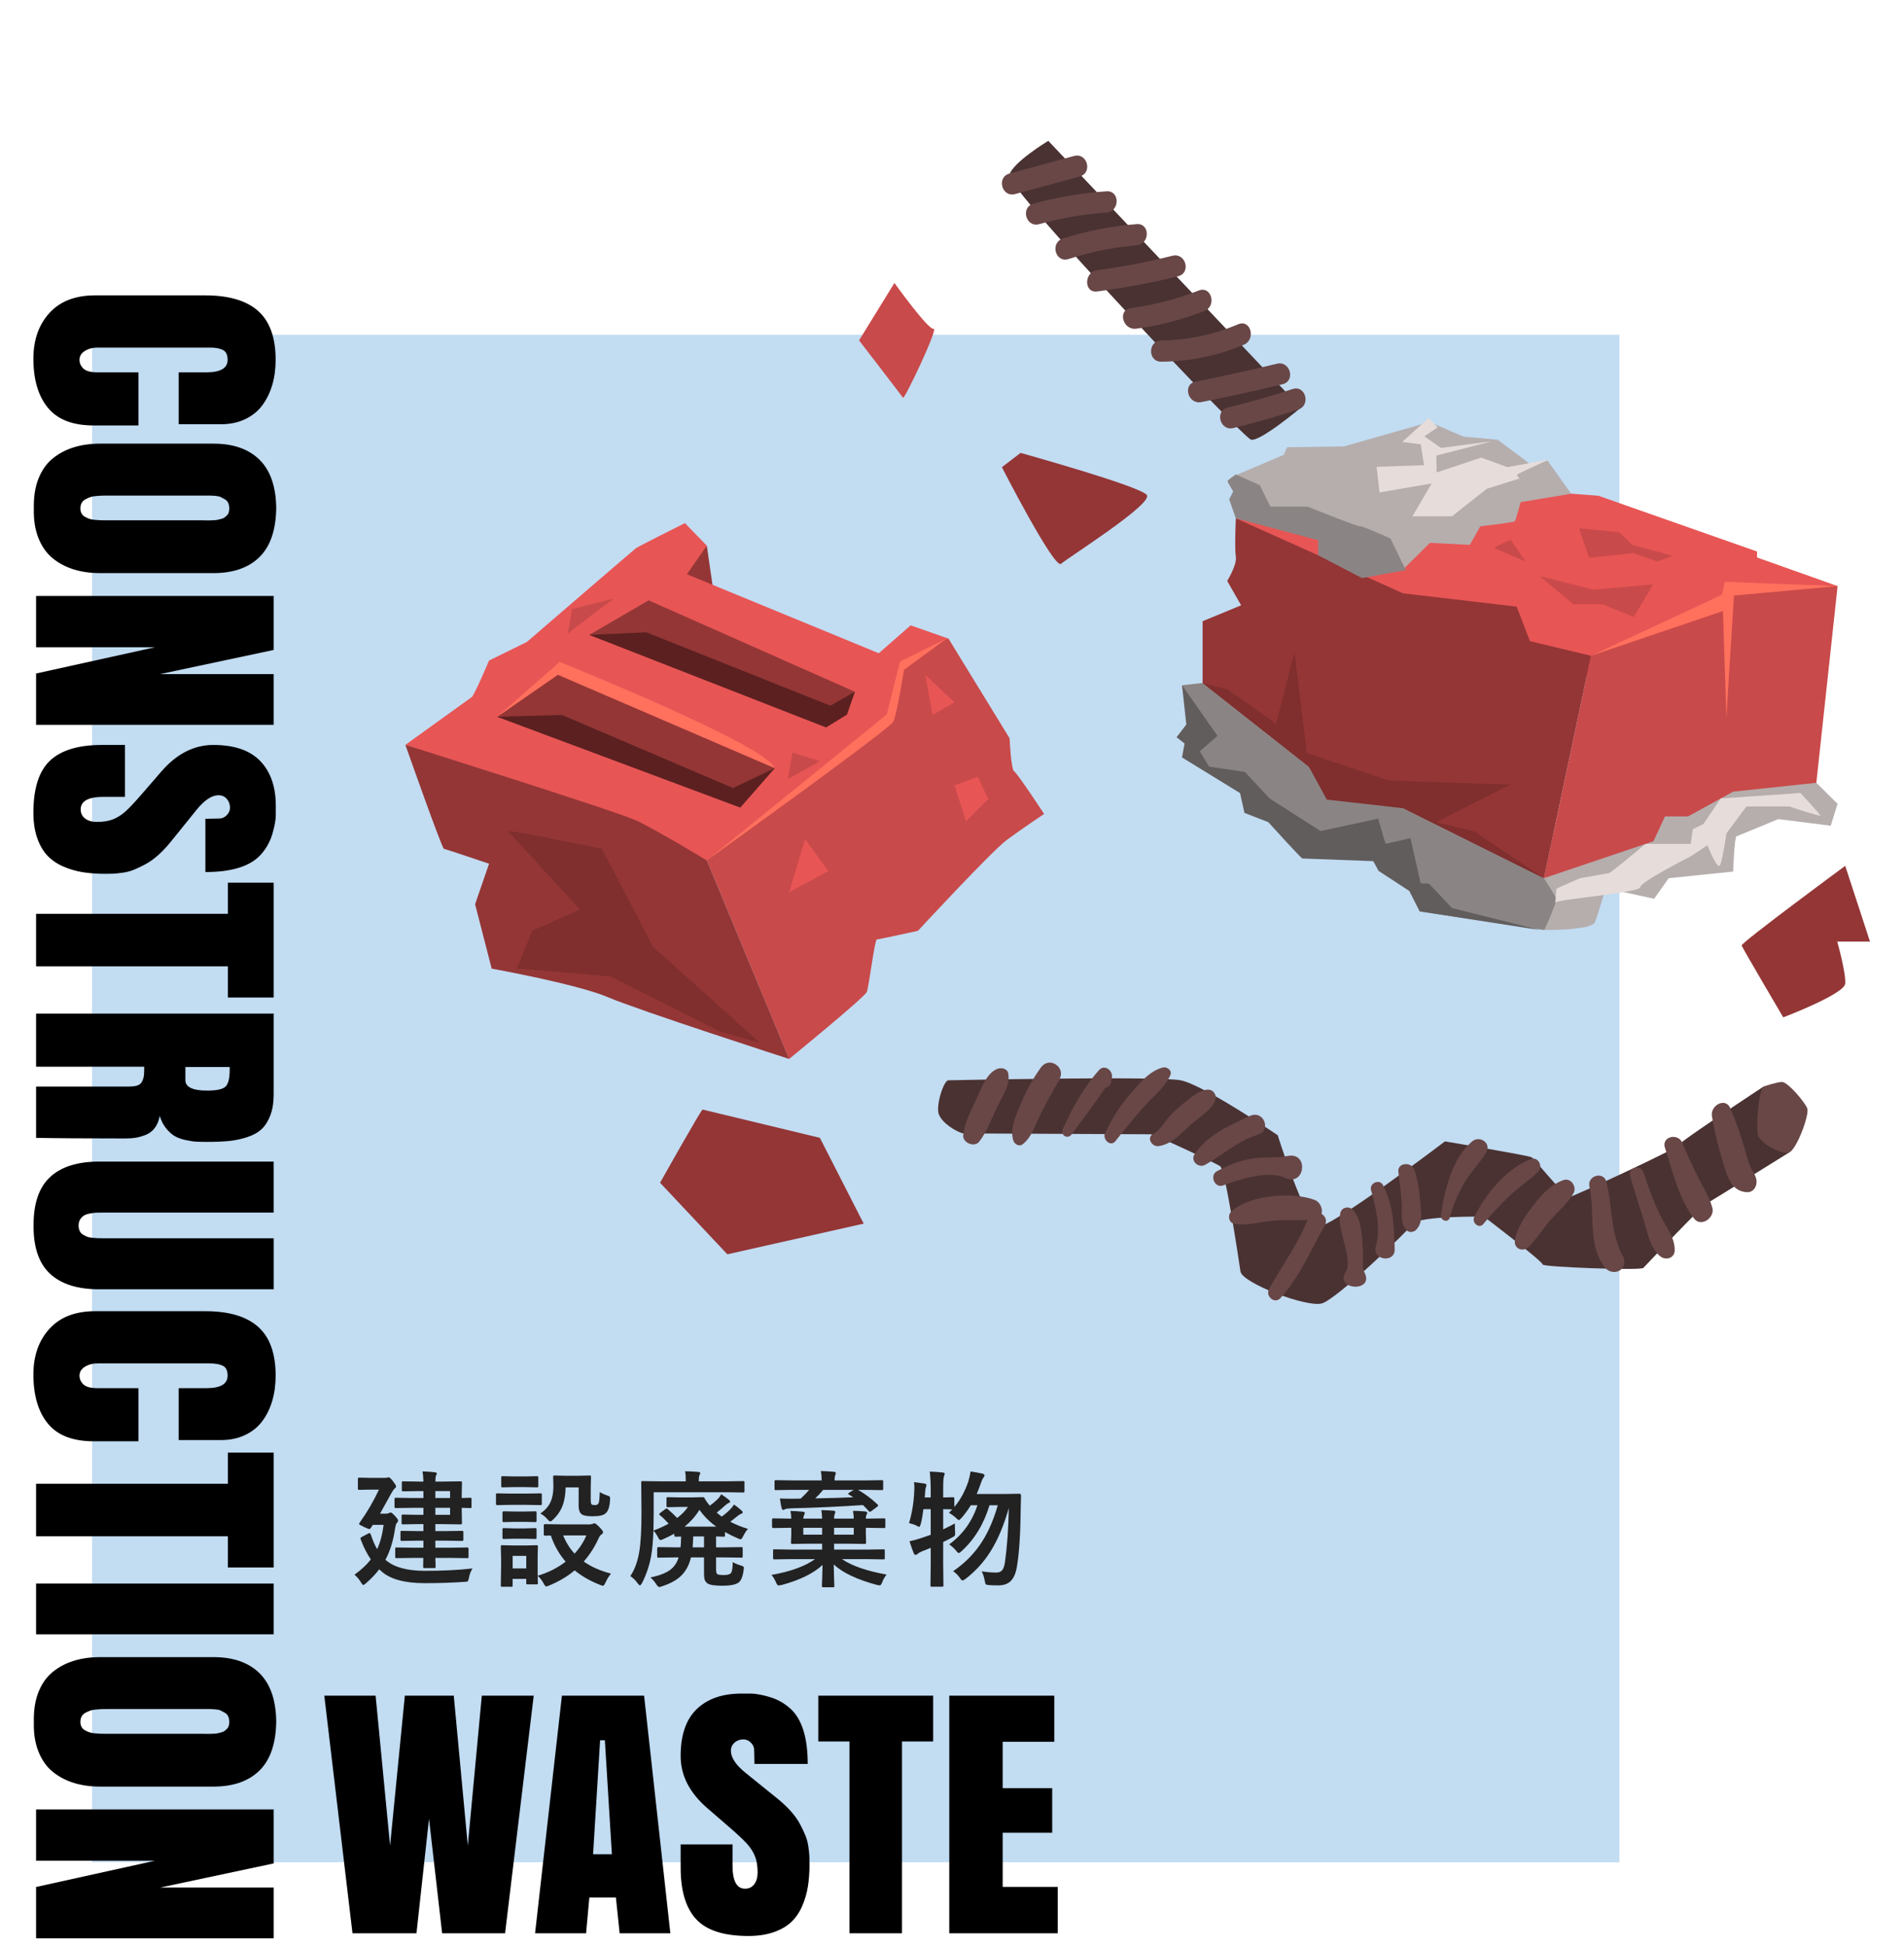 <?xml version="1.0" encoding="UTF-8"?>
<svg id="_レイヤー_1" data-name="レイヤー_1" xmlns="http://www.w3.org/2000/svg" version="1.1" viewBox="0 0 455 465">
  <!-- Generator: Adobe Illustrator 29.5.1, SVG Export Plug-In . SVG Version: 2.1.0 Build 141)  -->
  <defs>
    <style>
      .st0 {
        fill: #e6dddb;
      }

      .st1 {
        fill: #802e2e;
      }

      .st2 {
        fill: #4a3232;
      }

      .st3 {
        fill: #ff705d;
      }

      .st4 {
        fill: #b5aead;
      }

      .st5 {
        fill: #5c2020;
      }

      .st6 {
        fill: #694747;
      }

      .st7 {
        fill: #8a8584;
      }

      .st8 {
        fill: #c2dcf2;
      }

      .st9 {
        fill: #222;
      }

      .st10 {
        fill: #615d5d;
      }

      .st11 {
        fill: #943636;
      }

      .st12 {
        fill: #e85555;
      }

      .st13 {
        fill: #c94a4a;
      }
    </style>
  </defs>
  <rect class="st8" x="22" y="80" width="365" height="365"/>
  <g>
    <g>
      <path class="st11" d="M168.909,130.394l2.301,15.867s-11.345-6.029-11.345-6.267,9.044-9.599,9.044-9.599Z"/>
      <path class="st12" d="M96.875,177.994s15.232-10.948,15.867-11.424c.635-.476,4.125-8.726,4.125-8.726l9.044-4.443s25.386-21.896,26.021-22.372c.635-.476,11.741-6.029,11.741-6.029l5.236,5.394-4.76,6.823,45.854,18.881,7.616-6.664,9.044,3.173-12.218,30.147-45.536,22.848-72.034-27.608Z"/>
      <path class="st13" d="M226.663,152.608s-11.267,4.601-12.218,8.727c-.951,4.125-2.537,9.361-2.537,9.361l-42.998,34.906,19.674,47.441s18.088-14.756,18.564-16.025c.476-1.269,1.904-12.534,2.38-12.534s9.837-2.063,9.837-2.063c0,0,17.612-19.04,21.261-21.737,3.649-2.697,8.885-6.188,8.885-6.188,0,0-6.347-9.679-7.14-10.155-.793-.476-1.111-7.933-1.111-7.933l-14.597-23.8Z"/>
      <path class="st11" d="M168.909,205.602s-12.059-7.299-16.819-9.52c-4.76-2.221-55.215-18.088-55.215-18.088,0,0,8.727,24.752,9.203,24.831.476.079,10.789,3.57,10.789,3.57l-3.332,9.678,3.967,15.391s20.309,3.649,27.767,6.822c7.457,3.173,43.316,14.756,43.316,14.756l-19.674-47.441Z"/>
      <polygon class="st11" points="154.999 143.458 204.291 165.301 202.387 170.748 197.416 173.816 140.825 151.708 154.999 143.458"/>
      <polygon class="st11" points="133.315 161.228 185.146 183.547 176.895 192.962 118.823 171.277 133.315 161.228"/>
      <path class="st3" d="M226.187,152.608l-11.106,5.448-3.173,12.64-42.998,34.906s43.739-31.363,44.585-33.161c.846-1.798,2.539-12.376,2.539-12.376l10.155-7.457Z"/>
      <path class="st3" d="M185.146,183.547l-51.831-22.319-14.491,10.049,14.915-13.116s49.292,19.78,51.407,25.387Z"/>
      <path class="st1" d="M123.531,231.464c1.745,0,22.53,1.904,22.53,1.904l25.704,13.01,9.837,2.856-25.545-23.007-12.217-23.403s-22.689-4.681-22.372-4.205c.318.476,17.136,18.722,17.136,18.722l-11.424,5.077-3.649,9.044Z"/>
      <polygon class="st5" points="118.823 171.277 176.895 192.962 185.146 183.547 175.176 188.307 134.32 170.854 118.823 171.277"/>
      <polygon class="st5" points="140.825 151.708 197.416 173.816 202.387 170.748 204.291 165.301 198.421 168.633 154.47 151.1 140.825 151.708"/>
      <polygon class="st12" points="192.391 200.525 188.583 213.218 197.945 208.141 192.391 200.525"/>
      <polygon class="st12" points="233.644 185.61 228.091 187.673 230.868 196.241 236.183 190.925 233.644 185.61"/>
      <polygon class="st12" points="221.11 161.228 222.855 170.854 228.091 167.839 221.11 161.228"/>
      <path class="st13" d="M136.7,145.547s-1.031,6.188-1.031,5.95c0-.238,11.027-8.489,11.027-8.489l-9.996,2.539Z"/>
      <polygon class="st13" points="189.377 179.845 188.283 186.157 195.929 181.908 189.377 179.845"/>
    </g>
    <g>
      <path class="st4" d="M368.948,222.226s11.424.159,12.217-1.904c.793-2.063,2.539-8.092,2.539-8.092l11.583,2.539,3.49-4.919,15.39-1.587s.318-8.251.793-8.409c.476-.159,9.996-4.125,9.996-4.125l12.535,1.587,1.639-5.236-5.077-5.024-6.241-7.51-56.535,19.313s-14.864.996-2.33,23.368Z"/>
      <path class="st7" d="M287.394,163.203l-4.919.547,2.459,14.367-2.459,2.856s29.036,17.895,33.637,20.53c4.601,2.635,16.501,3.111,16.501,3.111l6.664,13.169s29.353,4.443,29.671,4.443c.318,0,3.015-6.823,3.015-7.299s-3.015-5.077-3.015-5.077l-32.05-27.925-49.504-18.722Z"/>
      <path class="st12" d="M439.131,140.051l-19.251-6.836v-1.428l-37.921-13.328-17.136-1.269-9.52-9.679-59.975,16.343,43.474,28.56s41.253,9.52,41.412,9.52,58.918-21.883,58.918-21.883Z"/>
      <path class="st11" d="M295.327,123.854s-.317,7.298,0,9.203c.317,1.904-2.063,5.765-2.063,5.765l3.332,5.818-9.203,3.808v14.756l25.386,19.992s4.76,7.457,4.76,7.616c0,.159,17.77,2.301,17.77,2.301l33.637,16.739,11.265-53.153-14.597-3.491-3.173-8.251-27.132-3.173-39.984-17.929Z"/>
      <polygon class="st13" points="368.948 209.85 395.127 201.018 397.878 195.094 403.378 195.094 414.167 189.171 434.053 187.055 439.131 140.051 413.321 140.051 412.475 143.634 380.213 156.697 368.948 209.85"/>
      <path class="st3" d="M439.131,140.051l-26.973-1.018-.635,3.068-31.31,14.597,31.521-10.684s.846,26.656.846,25.492,1.798-29.194,1.798-29.194l24.752-2.261Z"/>
      <path class="st4" d="M335.688,135.699l6.022-5.974,9.52.476,2.539-4.443s8.039-.899,8.251-1.216c.212-.317,1.375-4.548,1.375-4.548l12.067-2.015-5.72-8.034s-3.808,1.269-4.125.952c-.317-.317-7.722-5.818-7.722-5.818l-8.145-.741-8.145-3.49-20.415,5.818-13.645.212-.741,1.798-12.111,5.151,6.187,10.028,23.588,5.024,11.22,6.821Z"/>
      <path class="st7" d="M295.327,113.382s-1.983,1.349-1.983,1.587,1.349,2.459,1.349,2.459l-.952,1.904,1.587,4.522,19.674,5.243v3.58l10.472,5.457,10.472-1.904-3.649-7.537s-6.822-3.094-7.298-2.935c-.476.159-12.535-4.707-12.535-4.707h-8.885l-2.539-5.13-5.712-2.539Z"/>
      <path class="st0" d="M341.419,99.895l-6.342,5.712,4.438.555.793,4.998-11.345.397.714,6.109,12.455-2.142-4.601,7.854h9.441l8.33-6.585,7.854-2.459s-.793-.714-.555-.952c.238-.238,7.537-3.57,7.537-3.57l-9.916,1.825-6.267-2.301-10.631,3.57-.079-4.046,13.248-3.411-12.138,1.587-3.967-2.776,3.173-2.142-2.142-2.221Z"/>
      <path class="st0" d="M430.245,189.488l-19.06,1.32-4.105,6.085-2.539,1.269-.502,3.491h-10.793s-.455.379-1.157.961c-2.311,1.914-7.296,6.021-7.54,6.021-.318,0-6.558,1.163-6.875,1.216-.092.015-.608.23-1.295.526-1.69.73-4.417,1.96-4.417,1.96,0,0-.417,4.04-.209,3.316.209-.724,20.2-2.364,20.2-3.633s12.085-7.404,12.085-7.404l3.993-2.644s2.433,6.347,3.067,4.654c.635-1.692,1.481-7.51,1.481-7.51l4.76-6.4h10.26s7.404,2.486,7.404,2.168c0-.317-4.76-5.394-4.76-5.394Z"/>
      <path class="st13" d="M361.014,129.01s-4.046,1.666-3.887,1.904c.159.238,7.457,3.252,7.457,3.252l-3.57-5.157Z"/>
      <polygon class="st13" points="386.956 127.186 377.357 126.234 379.737 133.294 390.288 132.184 396.079 134.167 399.729 132.818 390.05 130.2 386.956 127.186"/>
      <polygon class="st13" points="395.048 139.641 380.768 140.91 367.916 137.658 376.008 144.401 382.91 144.401 390.447 147.416 395.048 139.641"/>
      <path class="st1" d="M287.394,163.203l25.386,19.992,4.284,7.88,18.247,2.036,33.637,16.739-16.66-11.159-9.097-2.221,17.662-8.991-28.98-.952-9.943-3.332-9.626-3.226-2.962-24.223s-4.443,17.665-4.443,17.348c0-.317-11.556-8.356-11.556-8.356l-5.95-1.534Z"/>
      <path class="st10" d="M282.475,180.973l13.851,8.515,1.064,4.76,5.712,2.221s7.828,8.674,8.145,8.674c.318,0,16.924.635,16.924.635l1.269,2.327,7.38,4.823,2.457,4.856,28.639,4.446-20.917-5.239-5.5-5.818-2.01-.106-2.433-10.789s-5.818,1.378-5.924,1.324c-.106-.054-1.798-5.978-1.798-5.978l-13.751,2.962-12.164-7.775-5.923-6.347-8.568-1.269-2.221-3.649,4.231-3.702-8.462-12.093,1.019,9.378-2.329,3.046,1.911,1.493-.601,3.306Z"/>
    </g>
    <g>
      <path class="st2" d="M226.626,258.144s50.138-1.058,55.533,0c5.395,1.058,23.165,13.116,23.165,13.116,0,0,6.77,21.367,9.731,21.79,2.962.423,30.252-20.309,30.252-20.309,0,0,20.098,3.385,20.732,3.808.635.423,8.039,9.52,8.885,9.52s26.338-11.847,26.285-12.482c-.052-.635,20.257-13.963,20.257-13.963,0,0-.846,9.097,0,11.635.846,2.539,6.135,4.105,6.135,4.105,0,0-18.194,11.338-19.674,12.185-1.481.846-14.597,14.809-15.232,15.443-.635.635-24.223-.211-24.064-.846.159-.635-14.015-11.424-14.015-11.424,0,0-15.444-.212-16.924,1.692-1.481,1.904-18.194,17.982-21.79,19.04-3.596,1.058-19.04-4.866-19.463-7.616-.423-2.75-3.596-24.329-4.866-25.175-1.269-.846-15.867-7.616-16.501-7.616s-44.003-.212-44.849-.212-5.818-2.539-6.029-5.289c-.211-2.75,1.475-7.385,2.433-7.404Z"/>
      <path class="st6" d="M421.467,259.625s3.009-1.033,4.353-1.093c1.344-.06,5.495,4.808,6.063,6.332.568,1.523-2.559,9.803-4.281,10.501-1.722.699-6.889-2.199-7.457-3.961-.568-1.762.045-10.717,1.322-11.78Z"/>
      <path class="st6" d="M238.216,255.457c-2.588,1.13-3.784,4.834-4.919,7.251-1.276,2.718-2.767,5.506-3.116,8.51-.214,1.848,2.667,3.076,3.826,1.585,1.918-2.468,2.934-5.569,4.311-8.367,1.228-2.494,3.093-5.03,2.636-7.866-.212-1.314-1.764-1.54-2.739-1.114Z"/>
      <path class="st6" d="M248.682,255.165c-1.914,2.707-3.522,5.619-4.783,8.688-1.074,2.616-2.65,5.887-1.738,8.717.263.814,1.379,1.504,2.186.889,2.235-1.705,3.007-4.59,4.232-7.048,1.456-2.921,3.034-5.754,4.693-8.564-.026-.011-.052-.022-.078-.033,1.546-2.71-2.416-5.614-4.511-2.65Z"/>
      <path class="st6" d="M262.636,255.71c-3.683,4.141-6.419,9.077-8.669,14.11-.647,1.447,1.187,2.532,2.123,1.241,2.689-3.704,5.497-7.363,8.076-11.155.652-.115,1.219-.514,1.374-1.389.06-.337.12-.675.18-1.012.295-1.655-1.748-3.299-3.085-1.796Z"/>
      <path class="st6" d="M277.909,255.08c-3.283.816-5.769,3.966-7.886,6.431-2.425,2.823-4.349,5.869-5.941,9.228-.709,1.495,1.305,3.447,2.492,1.923,2.225-2.859,4.544-5.68,6.956-8.383,2.121-2.378,4.912-4.433,6.16-7.418.45-1.077-.824-2.018-1.781-1.781Z"/>
      <path class="st6" d="M290.307,261.39c-1.418-2.628-5.334.564-6.688,1.623-1.553,1.214-2.966,2.477-4.292,3.934-1.049,1.153-2.253,3.337-3.684,3.989-1.797.819-.401,3.186,1.238,2.936,3.353-.511,5.427-3.123,7.869-5.305,1.467-1.311,6.904-4.68,5.557-7.178Z"/>
      <path class="st6" d="M298.687,266.665c-4.801,2.208-10.225,4.564-13.233,9.162-1.048,1.602.981,3.379,2.524,2.524,4.278-2.372,7.793-5.77,12.605-7.191,3.34-.985,1.42-6.019-1.895-4.495Z"/>
      <path class="st6" d="M307.731,276.225c-2.903.574-5.991.144-8.95.696-2.818.525-5.426,1.619-7.957,2.939-1.842.96-.566,4.149,1.436,3.408,3.86-1.429,10.783-3.7,14.789-1.823,4.856,2.275,5.831-6.237.682-5.22Z"/>
      <path class="st6" d="M315.8,290.059c.366-1.189-.337-2.818-1.578-3.303-5.268-2.061-15.839-1.241-20.047,2.842-.844.819-.532,2.604.744,2.817,3.138.526,6.318-.452,9.463-.737,2.684-.243,5.384-.007,8.05-.172-2.184,5.797-6.245,11.134-9.178,16.559-.909,1.682,1.366,3.642,2.741,2.115,4.701-5.218,7.149-11.296,10.559-17.297.7-1.231.142-2.292-.755-2.824Z"/>
      <path class="st6" d="M325.994,303.91c-.536-.977-.217-3.031-.267-4.127-.066-1.429-.089-2.873-.253-4.295-.27-2.332-.571-4.784-2.296-6.473-.895-.876-2.539-.514-2.851.752-.524,2.131.217,4.218.682,6.325.445,2.018,1.797,5.95.601,7.818-2.865,4.47,7.131,5.001,4.384,0Z"/>
      <path class="st6" d="M330.506,283.204c-.817-1.592-3.344-.486-2.864,1.207,1.209,4.259,2.379,9.123,1.13,13.496-.93,3.258,4.622,3.98,4.519.612-.166-5.454-.233-10.341-2.785-15.315Z"/>
      <path class="st6" d="M339.416,287.373c-.201-2.688-.609-5.282-1.428-7.852-.628-1.97-4.101-1.761-3.818.517.323,2.599.698,5.212.814,7.829.099,2.251-.456,4.286,1.113,6.067.577.655,1.654.562,2.244,0,1.785-1.699,1.245-4.283,1.075-6.561Z"/>
      <path class="st6" d="M351.797,272.746c-4.747,3.974-6.612,11.733-7.457,17.569-.199,1.371,1.776,2.015,2.142.591.789-3.075,2-5.826,3.637-8.54,1.5-2.487,3.585-4.546,5.041-7.024,1.294-2.2-1.566-4.101-3.364-2.596Z"/>
      <path class="st6" d="M365.865,276.97c-6.015,2.33-10.743,8.244-13.566,13.827-.667,1.319,1.127,2.973,2.181,1.682,1.895-2.321,4.016-4.572,6.177-6.648,2.191-2.104,4.795-3.754,6.944-5.878,1.193-1.179-.015-3.65-1.737-2.983Z"/>
      <path class="st6" d="M373.597,281.998c-3.064,1.099-5.203,3.476-7.159,6.009-1.84,2.383-3.875,5.295-4.41,8.316-.362,2.04,1.863,2.918,3.073,1.747.012.021.024.043.037.064,2.018-1.956,3.517-4.51,5.384-6.625,1.86-2.107,4.081-3.915,5.495-6.364.879-1.522-.601-3.799-2.419-3.147Z"/>
      <path class="st6" d="M387.729,300.043c-2.887-5.6-2.389-11.633-3.845-17.62-.641-2.637-4.633-1.518-4.055,1.117,1.385,6.303-.495,13.735,3.607,19.248,1.425,1.916,4.701,1.43,4.724-1.279.001-.069.001-.138.002-.207.004-.463-.18-.884-.432-1.259Z"/>
      <path class="st6" d="M396.831,290.576c-1.674-3.356-2.922-6.883-4.099-10.437-.662-1.997-3.746-1.184-3.175.875.985,3.551,2.147,7.043,3.252,10.558.914,2.907,1.469,6.672,3.943,8.637,1.328,1.054,3.421.455,3.453-1.43.053-3.057-2.048-5.54-3.375-8.202Z"/>
      <path class="st6" d="M409.208,288.64c-.683-2.578-2.248-4.907-3.41-7.301-1.318-2.719-2.622-5.413-3.76-8.215-1.017-2.506-5.057-1.557-4.169,1.149,1.809,5.513,3.357,12.288,6.963,16.914,1.688,2.166,4.994-.214,4.376-2.547Z"/>
      <path class="st6" d="M418.354,278.942c-.719-1.504-1.048-3.276-1.538-4.857-.981-3.16-2.02-6.256-3.338-9.29-1.169-2.693-4.776-.599-4.386,1.849.667,4.189,1.792,8.349,3.045,12.402.876,2.833,2.027,5.683,5.333,5.833,1.641.074,2.507-1.547,2.256-2.963-.21-1.185-.866-1.915-1.372-2.974Z"/>
    </g>
    <g>
      <path class="st2" d="M310.844,97.437s-9.837,8.251-11.9,7.616c-2.063-.635-58.389-60.134-57.754-63.149.635-3.015,9.321-8.251,9.321-8.251l60.333,63.783Z"/>
      <path class="st6" d="M256.67,37.27c-5.15,1.403-10.3,2.805-15.45,4.207-3.149.857-1.812,5.757,1.35,4.896,5.15-1.403,10.3-2.805,15.45-4.207,3.149-.857,1.813-5.757-1.349-4.896Z"/>
      <path class="st6" d="M264.405,45.712c-5.915.416-11.724,1.385-17.442,2.958-3.146.866-1.81,5.765,1.35,4.896,5.283-1.454,10.624-2.392,16.092-2.777,3.241-.228,3.266-5.307,0-5.077Z"/>
      <path class="st6" d="M271.614,53.553c-6.017.49-11.882,1.61-17.632,3.454-3.099.994-1.775,5.898,1.349,4.896,5.315-1.704,10.717-2.819,16.282-3.273,3.234-.264,3.262-5.343,0-5.077Z"/>
      <path class="st6" d="M280.187,61.113c-5.932,1.484-11.926,2.661-17.989,3.458-3.193.42-3.235,5.502,0,5.077,6.521-.857,12.957-2.043,19.339-3.639,3.168-.792,1.826-5.69-1.35-4.896Z"/>
      <path class="st6" d="M286.465,69.419c-5.267,2.053-10.669,3.456-16.27,4.227-3.223.444-1.851,5.337,1.349,4.896,5.6-.771,11.002-2.174,16.27-4.227,3.011-1.173,1.702-6.085-1.35-4.896Z"/>
      <path class="st6" d="M295.889,77.483c-5.895,2.487-11.962,3.801-18.365,3.874-3.265.037-3.274,5.114,0,5.077,6.839-.078,13.408-1.395,19.714-4.056,2.965-1.251,1.661-6.167-1.349-4.896Z"/>
      <path class="st6" d="M305.148,86.917c-6.444,1.56-12.918,2.984-19.422,4.272-3.202.634-1.847,5.529,1.349,4.896,6.505-1.288,12.978-2.712,19.423-4.272,3.174-.769,1.83-5.666-1.35-4.896Z"/>
      <path class="st6" d="M308.878,92.966c-5.109,1.679-10.271,3.155-15.496,4.428-3.173.773-1.829,5.671,1.35,4.896,5.225-1.273,10.387-2.748,15.496-4.428,3.09-1.016,1.767-5.92-1.35-4.896Z"/>
    </g>
    <path class="st13" d="M213.741,67.608s8.092,11.291,9.361,10.961c1.269-.33-6.981,16.965-7.298,16.488-.317-.476-10.512-13.72-10.512-13.72l8.45-13.729Z"/>
    <path class="st11" d="M243.887,108.227l-4.463,3.41s12.555,24.512,14.142,23.086c1.587-1.427,22.086-14.336,20.484-16.449-1.602-2.113-30.162-10.046-30.162-10.046Z"/>
    <path class="st11" d="M167.892,265.134c-.635.53-10.155,17.493-10.155,17.493l16.078,17.097,32.579-7.333-10.466-20.5-28.037-6.758Z"/>
    <path class="st11" d="M440.951,206.898s-24.963,18.405-24.752,19.04c.212.635,9.943,17.164,9.943,17.164,0,0,14.597-5.528,14.809-8.067.212-2.539-1.904-10.035-1.904-10.035h7.827l-5.923-18.102Z"/>
  </g>
  <g>
    <path class="st9" d="M84.718,376.284c1.66-1.211,2.959-2.427,3.897-3.647-.889-1.299-1.67-2.832-2.344-4.6-.088-.215-.132-.361-.132-.44,0-.107.107-.22.322-.337l1.465-.776c.176-.098.303-.146.381-.146.107,0,.23.166.366.498.4,1.26.884,2.373,1.45,3.34.742-1.582,1.26-3.516,1.553-5.801h-2.578l-.483.732c-.117.176-.234.264-.352.264-.146,0-.566-.161-1.26-.483-.801-.371-1.201-.61-1.201-.718,0-.088.059-.21.176-.366,1.728-2.412,3.257-5.029,4.585-7.852h-1.978l-2.725.059c-.156,0-.254-.019-.293-.059-.029-.039-.044-.132-.044-.278v-2.212c0-.176.024-.283.073-.322.029-.029.117-.044.264-.044l2.725.059h3.267c.283,0,.503-.019.659-.059l.366-.088c.195,0,.527.293.996.879.518.674.776,1.103.776,1.289,0,.166-.102.332-.308.498-.166.098-.435.469-.806,1.113-1.514,2.764-2.422,4.404-2.725,4.922h1.435c.312,0,.542-.049.689-.146.205-.098.337-.146.396-.146.215,0,.576.288,1.084.864.478.508.718.869.718,1.084,0,.176-.112.376-.337.601-.137.156-.254.508-.352,1.055-.43,3.066-1.211,5.635-2.344,7.705l.146.117c1.992,1.68,5.083,2.519,9.273,2.519,4.346,0,8.145-.19,11.396-.571-.449.742-.728,1.475-.835,2.197-.107.518-.22.815-.337.894-.098.068-.366.107-.806.117-2.852.205-6.001.308-9.448.308-4.736,0-8.159-.923-10.269-2.769-.352-.303-.552-.483-.601-.542-.801,1.084-1.851,2.192-3.149,3.325-.332.283-.552.425-.659.425s-.288-.2-.542-.601c-.4-.703-.918-1.323-1.553-1.86ZM98.795,372.271l-4.028.059c-.156,0-.249-.024-.278-.073-.029-.039-.044-.132-.044-.278v-1.846c0-.166.019-.269.059-.308.029-.029.117-.044.264-.044l4.028.059h2.388v-1.685h-1.318l-3.838.059c-.156,0-.249-.019-.278-.059s-.044-.127-.044-.264v-1.743c0-.166.019-.264.059-.293s.127-.044.264-.044l3.838.059h1.318v-1.67h-1.611l-3.267.059c-.166,0-.264-.019-.293-.059s-.044-.132-.044-.278v-1.685c0-.156.019-.249.059-.278s.132-.044.278-.044l3.267.059h1.611v-1.67h-2.695l-3.867.059c-.156,0-.254-.019-.293-.059-.029-.049-.044-.151-.044-.308v-1.758c0-.166.024-.264.073-.293.029-.029.117-.044.264-.044l3.867.059h2.695v-1.655h-1.099l-3.721.059c-.166,0-.264-.019-.293-.059s-.044-.127-.044-.264v-1.743c0-.156.019-.249.059-.278s.132-.044.278-.044l3.721.059h1.099c-.029-.977-.098-1.787-.205-2.432,1.025.029,2.002.098,2.93.205.322.039.483.142.483.308,0,.078-.059.234-.176.469-.117.215-.176.698-.176,1.45h1.743l4.248-.059c.176,0,.283.019.322.059.029.039.044.132.044.278l-.059,2.959v.689l2.007-.059c.156,0,.254.019.293.059.029.039.044.132.044.278v1.802c0,.156-.019.249-.059.278s-.132.044-.278.044c-.098,0-.767-.019-2.007-.059v.718l.059,2.9c0,.166-.024.264-.073.293-.039.029-.137.044-.293.044l-4.248-.059h-1.743v1.67h2.519l3.809-.059c.176,0,.278.019.308.059.039.039.059.132.059.278v1.743c0,.146-.019.237-.059.272s-.142.051-.308.051l-3.809-.059h-2.519v1.685h3.545l4.043-.059c.156,0,.254.024.293.073.029.039.044.132.044.278v1.846c0,.156-.017.254-.051.293s-.129.059-.286.059l-4.043-.059h-3.545c.01.537.024,1.055.044,1.553.01.322.015.493.015.513,0,.166-.017.269-.051.308s-.129.059-.286.059h-2.271c-.176,0-.283-.024-.322-.073-.029-.039-.044-.137-.044-.293l.029-2.065h-2.358ZM107.555,356.304h-3.516v1.655h3.516v-1.655ZM107.555,361.973v-1.67h-3.516v1.67h3.516Z"/>
    <path class="st9" d="M122.039,356.904h3.897l3.208-.059c.156,0,.254.019.293.059.029.039.044.127.044.264v2.139c0,.166-.024.269-.073.308-.029.029-.117.044-.264.044l-3.208-.059h-3.897l-3.179.059c-.166,0-.264-.024-.293-.073-.029-.039-.044-.132-.044-.278v-2.139c0-.156.019-.249.059-.278s.132-.044.278-.044l3.179.059ZM146.004,376.021c-.537.674-.967,1.377-1.289,2.109-.254.537-.454.806-.601.806-.078,0-.308-.068-.689-.205-2.402-.947-4.434-2.109-6.094-3.486-1.758,1.475-3.799,2.686-6.123,3.633-.303.137-.532.205-.689.205-.166,0-.376-.249-.63-.747-.41-.762-.879-1.353-1.406-1.772.01.498.024.933.044,1.304.01.254.015.391.015.41,0,.156-.019.249-.059.278s-.127.044-.264.044h-2.124c-.166,0-.264-.019-.293-.059s-.044-.127-.044-.264v-.996h-3.252v1.553c0,.166-.019.264-.059.293s-.132.044-.278.044h-2.124c-.176,0-.283-.019-.322-.059-.029-.039-.044-.132-.044-.278l.073-4.526v-1.919l-.073-2.812c0-.166.024-.264.073-.293.039-.029.137-.044.293-.044l2.739.059h2.666l2.769-.059c.156,0,.249.019.278.059s.044.132.044.278l-.059,2.3v4.658c2.5-.742,4.731-1.865,6.694-3.369-1.562-1.797-2.744-3.877-3.545-6.24l-1.348.029c-.156,0-.254-.024-.293-.073-.029-.039-.044-.132-.044-.278v-2.109c0-.195.112-.293.337-.293l3.662.059h6.987c.234,0,.454-.039.659-.117.205-.098.356-.146.454-.146.195,0,.571.278,1.128.835.625.644.938,1.065.938,1.26,0,.225-.112.405-.337.542-.264.166-.503.474-.718.923-.889,2.022-2.075,3.882-3.56,5.581,1.807,1.27,3.975,2.231,6.504,2.886ZM122.845,352.803h2.725l2.71-.059c.166,0,.269.019.308.059.029.039.044.127.044.264v2.007c0,.166-.019.264-.059.293s-.137.044-.293.044l-2.71-.059h-2.725l-2.725.059c-.166,0-.264-.019-.293-.059s-.044-.132-.044-.278v-2.007c0-.156.019-.249.059-.278s.132-.044.278-.044l2.725.059ZM122.962,361.196h2.373l2.519-.059c.176,0,.278.019.308.059.039.029.059.112.059.249v1.948c0,.156-.024.249-.073.278-.039.029-.137.044-.293.044l-2.519-.059h-2.373l-2.549.059c-.156,0-.254-.019-.293-.059-.029-.039-.044-.127-.044-.264v-1.948c0-.205.112-.308.337-.308l2.549.059ZM122.962,365.225h2.373l2.519-.073c.176,0,.278.019.308.059.039.039.059.132.059.278v1.919c0,.166-.024.264-.073.293-.039.029-.137.044-.293.044l-2.519-.059h-2.373l-2.549.059c-.156,0-.254-.019-.293-.059-.029-.039-.044-.132-.044-.278v-1.919c0-.156.024-.254.073-.293.029-.029.117-.044.264-.044l2.549.073ZM125.76,371.787h-3.252v3.003h3.252v-3.003ZM129.129,361.665c1.133-.771,1.938-1.68,2.417-2.725.469-1.016.703-2.285.703-3.809l-.059-2.227c0-.156.024-.249.073-.278.039-.029.137-.044.293-.044l2.637.059h3.003l2.695-.059c.166,0,.264.019.293.059s.044.127.044.264l-.059,2.432v3.12c0,.537.068.879.205,1.025.127.117.41.176.85.176.352,0,.62-.142.806-.425.146-.234.244-1.133.293-2.695.547.332,1.138.601,1.772.806.322.107.522.2.601.278.068.078.102.22.102.425,0,.049-.005.176-.015.381-.078,1.611-.44,2.681-1.084,3.208-.488.459-1.504.689-3.047.689-1.26,0-2.114-.142-2.563-.425-.537-.352-.806-1.04-.806-2.065v-4.409h-3.12c-.029,1.924-.337,3.54-.923,4.849-.459,1.025-1.133,1.958-2.022,2.798-.322.322-.561.483-.718.483s-.396-.19-.718-.571c-.518-.586-1.069-1.025-1.655-1.318ZM140.13,366.894h-5.552c.684,1.68,1.592,3.13,2.725,4.351,1.201-1.289,2.144-2.739,2.827-4.351Z"/>
    <path class="st9" d="M175.108,373.267c.332.244.962.513,1.89.806.352.117.561.2.63.249.088.068.132.176.132.322,0,.078-.015.225-.044.44-.205,1.68-.644,2.729-1.318,3.149-.732.459-2.002.689-3.809.689-1.816,0-2.998-.19-3.545-.571-.312-.234-.522-.513-.63-.835-.117-.342-.176-.83-.176-1.465v-3.897h-3.12c-.459,1.934-1.309,3.457-2.549,4.57-1.045.947-2.495,1.724-4.351,2.329-.332.117-.561.176-.689.176-.185,0-.425-.23-.718-.689-.42-.644-.879-1.177-1.377-1.597,2.158-.449,3.745-1.065,4.761-1.846.938-.703,1.597-1.685,1.978-2.944h-.659l-4.131.059c-.156,0-.254-.019-.293-.059-.029-.039-.044-.132-.044-.278v-1.89c0-.195.112-.293.337-.293l4.131.059h1.113c.068-.547.117-1.406.146-2.578l-1.318.029c-.215,0-.322-.102-.322-.308v-.41c-.957.527-1.826.957-2.607,1.289-.352.156-.581.234-.689.234-.176,0-.386-.249-.63-.747-.361-.684-.713-1.182-1.055-1.494-.098,2.519-.278,4.517-.542,5.991-.381,2.197-1.099,4.356-2.153,6.475-.225.4-.396.601-.513.601-.137,0-.327-.171-.571-.513-.557-.752-1.138-1.318-1.743-1.699,1.006-1.465,1.714-3.384,2.124-5.757.361-2.041.542-5.19.542-9.448l-.059-7.163c0-.166.019-.264.059-.293.049-.029.146-.044.293-.044l3.999.059h6.299v-.059c0-1.103-.059-1.885-.176-2.344.947,0,1.987.049,3.12.146.342.029.513.132.513.308,0,.059-.064.225-.19.498-.117.322-.176.806-.176,1.45h6.636l3.955-.059c.156,0,.254.019.293.059.029.039.044.127.044.264v2.051c0,.166-.019.269-.059.308-.039.029-.132.044-.278.044l-3.955-.059h-17.402v4.834c0,1.113-.019,2.554-.059,4.321,1.299-.469,2.51-1.02,3.633-1.655-.791-.869-1.484-1.538-2.08-2.007-.117-.098-.176-.176-.176-.234,0-.088.088-.2.264-.337l1.172-.879c.156-.107.269-.161.337-.161s.156.049.264.146c.713.596,1.465,1.304,2.256,2.124,1.113-.859,1.973-1.738,2.578-2.637h-2.168l-2.607.059c-.166,0-.269-.019-.308-.059-.029-.039-.044-.132-.044-.278v-1.772c0-.137.019-.22.059-.249s.137-.044.293-.044l2.607.059h3.091l2.607-.059c.205,0,.356.088.454.264.195.391.425.752.689,1.084l.542.689c.664-.459,1.299-.986,1.904-1.582.303-.303.581-.684.835-1.143.781.518,1.377.947,1.787,1.289.225.195.337.356.337.483,0,.117-.122.225-.366.322-.273.117-.591.347-.952.689-.606.557-1.235,1.089-1.89,1.597.508.43.908.747,1.201.952.693-.488,1.362-1.055,2.007-1.699.352-.361.664-.752.938-1.172.615.41,1.216.889,1.802,1.435.176.156.264.298.264.425,0,.146-.122.264-.366.352-.293.098-.601.288-.923.571-.967.781-1.528,1.221-1.685,1.318,1.328.693,2.739,1.265,4.233,1.714-.391.41-.771.991-1.143,1.743-.264.498-.464.747-.601.747-.107,0-.337-.078-.689-.234-1.172-.508-2.192-1.011-3.062-1.509v.806c0,.146-.019.234-.059.264s-.137.044-.293.044c-.029,0-.215-.005-.557-.015-.381-.019-.786-.034-1.216-.044v2.607h1.86l4.146-.059c.166,0,.269.019.308.059.029.029.044.107.044.234v1.89c0,.156-.019.252-.059.285-.039.035-.137.052-.293.052l-4.146-.059h-1.86v2.93c0,.664.132,1.035.396,1.113.303.117.771.176,1.406.176.801,0,1.348-.122,1.641-.366.342-.254.522-1.167.542-2.739ZM167.154,360.786c-.957,1.533-2.144,2.871-3.56,4.014h7.588c-1.553-1.084-2.896-2.422-4.028-4.014ZM165.513,369.751h2.725v-2.607h-2.578c-.039,1.172-.088,2.041-.146,2.607Z"/>
    <path class="st9" d="M184.348,376.343c4.551-.801,8.023-2.061,10.415-3.779h-5.947l-3.779.059c-.156,0-.244-.024-.264-.073-.019-.029-.029-.127-.029-.293v-1.714c0-.156.015-.249.044-.278s.112-.044.249-.044l3.779.059h7.646v-1.406h-3.208l-3.897.059c-.176,0-.278-.019-.308-.059-.019-.029-.029-.117-.029-.264l.073-2.007v-1.523h-.571l-3.721.059c-.205,0-.308-.112-.308-.337v-1.641c0-.225.102-.337.308-.337l3.721.059h.571c-.039-.762-.102-1.372-.19-1.831.84.019,1.812.078,2.915.176.342.039.513.142.513.308,0,.019-.068.22-.205.601-.107.195-.161.444-.161.747h4.497c-.029-.742-.088-1.421-.176-2.036,1.045.029,2.022.078,2.93.146.264.029.396.132.396.308,0,.117-.049.293-.146.527-.098.205-.146.557-.146,1.055h4.702c0-.518-.059-1.138-.176-1.86.791,0,1.753.049,2.886.146.342.039.513.151.513.337,0,.098-.064.269-.19.513-.098.195-.146.464-.146.806v.059h.63l3.691-.059c.156,0,.254.019.293.059.029.039.044.132.044.278v1.641c0,.156-.019.252-.059.286s-.132.051-.278.051l-3.691-.059h-.63v1.377l.059,2.153c-.019.146-.046.237-.081.271-.034.035-.129.052-.286.052l-3.897-.059h-3.384v1.406h8.013l3.779-.059c.156,0,.249.019.278.059s.044.127.044.264v1.714c0,.166-.017.269-.051.308s-.124.059-.271.059l-3.779-.059h-6.123c2.353,1.602,5.903,2.832,10.649,3.691-.449.557-.81,1.196-1.084,1.919-.156.44-.347.659-.571.659-.107,0-.337-.039-.689-.117-4.756-1.289-8.184-2.92-10.283-4.893.01,1.094.039,2.271.088,3.53.039.957.059,1.489.059,1.597,0,.156-.019.254-.059.293-.039.029-.127.044-.264.044h-2.344c-.205,0-.308-.112-.308-.337,0-.039.024-.664.073-1.875.039-1.074.068-2.119.088-3.135-2.129,2.012-5.391,3.613-9.785,4.805-.391.068-.63.102-.718.102-.205,0-.386-.185-.542-.557-.381-.898-.771-1.548-1.172-1.948ZM187.175,360.815c-.166,0-.298-.151-.396-.454-.137-.508-.269-1.27-.396-2.285.723.039,1.685.059,2.886.059.918,0,1.606-.01,2.065-.029.81-.742,1.489-1.44,2.036-2.095h-4.072l-3.867.059c-.156,0-.254-.019-.293-.059-.029-.039-.044-.127-.044-.264v-1.714c0-.166.019-.264.059-.293s.132-.044.278-.044l3.867.059h7.046v-.205c0-.762-.059-1.44-.176-2.036.967.029,2.007.088,3.12.176.303.029.454.142.454.337,0,.01-.049.185-.146.527-.107.225-.161.566-.161,1.025v.176h7.412l3.838-.059c.176,0,.283.019.322.059.029.039.044.132.044.278v1.714c0,.156-.024.249-.073.278-.039.029-.137.044-.293.044l-3.838-.059h-1.802c1.67.957,3.223,2.119,4.658,3.486.098.098.146.185.146.264,0,.068-.073.161-.22.278l-1.348,1.011c-.205.137-.332.205-.381.205-.107,0-.2-.049-.278-.146-.498-.566-.967-1.055-1.406-1.465-5.596.381-11.274.64-17.036.776-.83.029-1.362.102-1.597.22l-.205.117c-.078.039-.146.059-.205.059ZM191.965,366.719h4.497v-1.641h-4.497v1.641ZM202.893,357.153c-.127-.078-.19-.151-.19-.22s.083-.156.249-.264l1.069-.659h-7.31c-.557.693-1.187,1.372-1.89,2.036,3.418-.059,6.445-.146,9.082-.264l-1.011-.63ZM204.021,366.719v-1.641h-4.702v1.641h4.702Z"/>
    <path class="st9" d="M217.231,363.95c.732-2.422,1.152-5.039,1.26-7.852.01-.215.015-.43.015-.644,0-.43-.024-.859-.073-1.289,1.074.127,1.909.239,2.505.337.303.059.454.181.454.366,0,.127-.039.283-.117.469-.088.185-.146.527-.176,1.025-.039.644-.078,1.133-.117,1.465h1.435v-1.641c0-1.69-.078-3.203-.234-4.541,1.133.039,2.163.112,3.091.22.322.029.483.127.483.293,0,.107-.064.317-.19.63-.117.293-.176,1.406-.176,3.34v1.699l2.344-.059c.215,0,.322.102.322.308v2.036c1.426-1.69,2.539-3.721,3.34-6.094.254-.84.435-1.641.542-2.402,1.211.185,2.148.356,2.812.513.342.098.513.239.513.425,0,.166-.098.366-.293.601-.166.185-.371.644-.615,1.377-.215.664-.532,1.484-.952,2.461h6.987l3.179-.059c.283,0,.425.132.425.396-.039,1.074-.059,1.851-.059,2.329-.059,6.436-.352,11.245-.879,14.429-.254,1.738-.771,2.983-1.553,3.735-.703.674-1.675,1.011-2.915,1.011-.918,0-1.636-.019-2.153-.059-.488-.029-.776-.098-.864-.205-.078-.088-.161-.371-.249-.85-.176-.908-.415-1.655-.718-2.241,1.152.195,2.319.293,3.501.293.684,0,1.187-.244,1.509-.732.234-.371.415-.957.542-1.758.527-3.809.835-8.13.923-12.964-1.172,4.15-2.617,7.598-4.336,10.342-1.602,2.559-3.584,4.751-5.947,6.577-.381.283-.635.425-.762.425-.156,0-.366-.19-.63-.571-.449-.674-.996-1.221-1.641-1.641,2.91-1.973,5.269-4.409,7.075-7.31,1.455-2.334,2.656-5.151,3.603-8.452h-1.978c-1.367,4.502-3.579,8.145-6.636,10.928-.322.322-.561.483-.718.483-.146,0-.347-.171-.601-.513-.478-.596-1.04-1.108-1.685-1.538,3.232-2.363,5.483-5.483,6.753-9.36h-1.582c-.635,1.045-1.377,2.056-2.227,3.032-.312.342-.522.513-.63.513-.117,0-.337-.161-.659-.483-.469-.449-1.04-.869-1.714-1.26l.791-.806c-.107,0-.381-.01-.82-.029-.518-.01-.967-.019-1.348-.029v4.834c1.191-.576,2.124-1.05,2.798-1.421,0,.898.015,1.572.044,2.022.019.234.029.391.029.469,0,.225-.059.396-.176.513-.078.078-.278.2-.601.366-.791.43-1.489.786-2.095,1.069v5.083l.059,5.273c0,.156-.019.249-.059.278s-.132.044-.278.044h-2.432c-.156,0-.249-.019-.278-.059s-.044-.127-.044-.264l.059-5.244v-3.721c-.254.107-.952.386-2.095.835-.527.244-.85.425-.967.542-.195.195-.366.293-.513.293-.205,0-.361-.112-.469-.337-.244-.586-.586-1.553-1.025-2.9.879-.185,1.816-.444,2.812-.776.508-.166,1.26-.425,2.256-.776v-6.123h-1.743c-.166,1.348-.376,2.519-.63,3.516-.137.478-.264.718-.381.718-.078,0-.298-.102-.659-.308-.469-.234-1.06-.435-1.772-.601Z"/>
  </g>
  <g>
    <path d="M93.219,441.016l3.528-35.822h11.691l3.351,35.822,3.351-35.822h12.404l-6.844,56.781h-15.042l-3.137-27.375-2.994,27.375h-15.291l-6.737-56.781h12.262l3.458,35.822Z"/>
    <path d="M153.921,405.193l6.273,56.781h-12.119l-.891-8.555h-6.345l-.784,8.555h-12.19l6.416-56.781h19.64ZM144.547,415.851h-1.141l-1.676,27.232h4.491l-1.675-27.232Z"/>
    <path d="M178.837,462.616c-5.822,0-9.976-1.33-12.458-3.992-2.483-2.661-3.725-6.772-3.725-12.333v-5.561h12.404v5.098c0,3.659.998,5.488,2.994,5.488.927,0,1.657-.355,2.192-1.068.534-.713.802-1.651.802-2.816,0-1.52-.209-2.804-.624-3.85-.416-1.045-1.046-2.037-1.889-2.977-.845-.939-2.228-2.239-4.153-3.902l-5.311-4.599c-4.277-3.683-6.416-7.842-6.416-12.476,0-5.037,1.288-8.786,3.867-11.246,2.578-2.459,6.125-3.689,10.64-3.689h2.21c1.164,0,2.661.268,4.491.803,1.83.534,3.458,1.426,4.884,2.673,1.426,1.248,2.495,2.982,3.208,5.204.713,2.223,1.069,4.938,1.069,8.145h-12.726l-.071-3.422c-.023-.641-.297-1.211-.819-1.711-.523-.498-1.105-.748-1.747-.748-.832,0-1.539.256-2.12.767-.583.511-.874,1.171-.874,1.978,0,1.617,1.177,3.375,3.529,5.275l7.592,6.131c1.235.998,2.311,2.015,3.227,3.048.914,1.034,1.64,2.056,2.174,3.065.535,1.011.968,1.925,1.301,2.745.333.819.565,1.711.695,2.673.13.963.208,1.688.231,2.175s.036,1.122.036,1.907c0,1.996-.131,3.808-.393,5.436s-.725,3.196-1.39,4.705c-.666,1.509-1.539,2.769-2.62,3.778-1.082,1.01-2.483,1.812-4.206,2.405-1.724.594-3.725.892-6.006.892Z"/>
    <path d="M195.554,405.193h27.446v10.942h-7.449v45.839h-12.547v-45.839h-7.45v-10.942Z"/>
    <path d="M226.85,461.975v-56.781h25.094v11.014h-12.333v11.086h11.834v10.657h-11.834v12.938h13.153v11.086h-25.914Z"/>
  </g>
  <g>
    <path d="M33.075,101.664h-10.729c-4.942,0-8.572-1.402-10.889-4.207-2.317-2.804-3.476-6.725-3.476-11.762,0-4.469,1.277-8.104,3.832-10.908,2.554-2.804,6.185-4.205,10.89-4.205h26.341c5.632,0,9.844,1.24,12.636,3.725,2.792,2.482,4.189,6.374,4.189,11.674,0,2.162-.268,4.158-.802,5.988-.535,1.829-1.325,3.451-2.371,4.865-1.046,1.413-2.418,2.524-4.116,3.332-1.699.809-3.653,1.213-5.864,1.213h-10.016v-12.404h6.594c3.398,0,5.098-.998,5.098-2.994,0-1.19-.374-1.973-1.123-2.353-.748-.38-1.788-.57-3.119-.57h-26.84c-1.165,0-2.174.268-3.029.803-.856.534-1.283,1.241-1.283,2.121,0,.807.315,1.508.944,2.103.629.594,1.752.892,3.368.892h9.767v12.69Z"/>
    <path d="M23.95,106.012h27.054c4.729,0,8.395,1.277,10.997,3.832,2.602,2.555,3.938,6.398,4.01,11.531-.071,5.275-1.408,9.19-4.01,11.744-2.603,2.555-6.269,3.832-10.997,3.832h-27.054c-2.306,0-4.402-.291-6.291-.873-1.89-.582-3.571-1.467-5.044-2.655-1.474-1.188-2.614-2.798-3.422-4.829-.808-2.033-1.176-4.367-1.105-7.005-.07-2.78.298-5.186,1.105-7.218s1.948-3.643,3.422-4.83c1.473-1.188,3.154-2.074,5.044-2.656,1.889-.582,3.985-.873,6.291-.873ZM19.209,121.482c0,.451.09.849.268,1.193.179.344.451.617.82.82.368.201.718.361,1.051.48s.778.202,1.337.25c.559.047.986.076,1.283.09.297.011.707.018,1.23.018h23.098c.143,0,.428.005.856.018.428.012.749.012.963,0,.214-.013.528-.024.944-.035.416-.014.736-.049.963-.107.226-.06.511-.131.856-.215.344-.083.606-.195.784-.338.178-.143.368-.309.57-.499.201-.19.344-.428.428-.713.083-.285.125-.606.125-.962,0-.5-.084-.934-.25-1.301-.167-.369-.434-.66-.802-.874-.369-.214-.701-.392-.998-.534-.298-.143-.737-.238-1.319-.285-.582-.049-.998-.072-1.247-.072h-24.542c-.522,0-.939.006-1.247.018-.31.012-.761.042-1.355.09-.595.047-1.075.137-1.443.268-.369.13-.755.303-1.158.517-.405.214-.708.505-.909.874-.202.367-.304.801-.304,1.301Z"/>
    <path d="M65.404,173.202H8.623v-12.262l28.408-6.273H8.623v-12.262h56.781v12.903l-27.16,5.774h27.16v12.119Z"/>
    <path d="M7.982,194.197c0-5.822,1.33-9.976,3.992-12.459,2.661-2.482,6.772-3.725,12.333-3.725h5.561v12.404h-5.098c-3.659,0-5.488.998-5.488,2.994,0,.928.355,1.658,1.068,2.193.713.533,1.651.801,2.816.801,1.52,0,2.804-.208,3.85-.623,1.045-.416,2.037-1.047,2.977-1.889.939-.845,2.239-2.228,3.902-4.153l4.599-5.311c3.683-4.277,7.842-6.416,12.476-6.416,5.037,0,8.786,1.289,11.246,3.867,2.459,2.578,3.689,6.125,3.689,10.641v2.21c0,1.164-.268,2.661-.803,4.491-.534,1.83-1.426,3.457-2.673,4.883-1.248,1.426-2.982,2.496-5.204,3.209-2.223.713-4.938,1.068-8.145,1.068v-12.725l3.422-.071c.641-.024,1.211-.298,1.711-.819.498-.523.748-1.105.748-1.747,0-.832-.256-1.539-.767-2.12-.511-.584-1.171-.874-1.978-.874-1.617,0-3.375,1.177-5.275,3.528l-6.131,7.593c-.998,1.235-2.015,2.311-3.048,3.226-1.034.914-2.056,1.641-3.065,2.174-1.011.535-1.925.969-2.745,1.302-.819.333-1.711.564-2.673.694-.963.131-1.688.209-2.175.232s-1.122.035-1.907.035c-1.996,0-3.808-.131-5.436-.392-1.628-.262-3.196-.726-4.705-1.39-1.509-.666-2.769-1.539-3.778-2.621-1.01-1.081-1.812-2.482-2.405-4.205-.594-1.724-.892-3.725-.892-6.006Z"/>
    <path d="M65.404,210.914v27.446h-10.942v-7.45H8.623v-12.547h45.839v-7.449h10.942Z"/>
    <path d="M34.465,254.899H8.623v-12.69h56.781v19.248c0,1.972-.267,3.659-.802,5.061-.534,1.402-1.235,2.507-2.103,3.314-.868.809-2.021,1.443-3.458,1.908-1.438.463-2.875.766-4.312.908-1.438.143-3.179.214-5.222.214-1.07,0-1.943-.019-2.62-.054-.678-.035-1.533-.166-2.566-.393-1.034-.226-1.895-.54-2.585-.943-.69-.404-1.366-1.016-2.031-1.836-.666-.82-1.176-1.812-1.533-2.977-.213,1.164-.611,2.127-1.193,2.887-.583.761-1.301,1.307-2.156,1.641-.856.332-1.647.558-2.371.677-.725.118-1.539.179-2.441.179-9.387,0-16.516-.049-21.387-.143v-12.262h22.135c.879,0,1.58-.09,2.103-.268.522-.178.896-.512,1.123-.998.226-.488.361-.957.41-1.408.047-.451.07-1.141.07-2.067ZM54.89,254.971h-10.587v3.137c0,1.663,1.734,2.495,5.205,2.495,2.304,0,3.777-.327,4.42-.98.641-.654.962-1.978.962-3.975v-.678Z"/>
    <path d="M23.665,277.569h41.739v12.19H24.521c-.618,0-1.105.006-1.462.018-.355.012-.844.071-1.461.179-.618.106-1.105.261-1.461.463-.357.202-.672.505-.945.909s-.41.902-.41,1.497c0,.499.083.933.25,1.301.166.368.422.659.767.874.344.213.677.385.998.517.32.13.748.22,1.283.267.534.048.944.077,1.23.09.285.012.689.018,1.212.018h40.884v12.19H23.665c-5.133,0-9.03-1.23-11.691-3.689-2.662-2.459-3.979-6.291-3.956-11.495-.023-5.299,1.294-9.179,3.956-11.638,2.661-2.46,6.559-3.689,11.691-3.689Z"/>
    <path d="M33.075,344.402h-10.729c-4.942,0-8.572-1.402-10.889-4.205-2.317-2.805-3.476-6.726-3.476-11.764,0-4.467,1.277-8.104,3.832-10.906,2.554-2.805,6.185-4.207,10.89-4.207h26.341c5.632,0,9.844,1.242,12.636,3.726,2.792,2.482,4.189,6.374,4.189,11.673,0,2.162-.268,4.158-.802,5.988-.535,1.83-1.325,3.451-2.371,4.866-1.046,1.413-2.418,2.524-4.116,3.333-1.699.807-3.653,1.211-5.864,1.211h-10.016v-12.404h6.594c3.398,0,5.098-.998,5.098-2.994,0-1.188-.374-1.973-1.123-2.352-.748-.381-1.788-.57-3.119-.57h-26.84c-1.165,0-2.174.267-3.029.802-.856.534-1.283,1.241-1.283,2.12,0,.809.315,1.51.944,2.103.629.594,1.752.891,3.368.891h9.767v12.69Z"/>
    <path d="M65.404,347.111v27.447h-10.942v-7.45H8.623v-12.547h45.839v-7.45h10.942Z"/>
    <path d="M8.623,378.408h56.781v12.119H8.623v-12.119Z"/>
    <path d="M23.95,395.981h27.054c4.729,0,8.395,1.277,10.997,3.832,2.602,2.554,3.938,6.398,4.01,11.531-.071,5.275-1.408,9.19-4.01,11.744-2.603,2.555-6.269,3.832-10.997,3.832h-27.054c-2.306,0-4.402-.291-6.291-.873-1.89-.583-3.571-1.468-5.044-2.656-1.474-1.188-2.614-2.798-3.422-4.829-.808-2.032-1.176-4.366-1.105-7.005-.07-2.779.298-5.186,1.105-7.218.808-2.031,1.948-3.642,3.422-4.829,1.473-1.19,3.154-2.074,5.044-2.656,1.889-.582,3.985-.873,6.291-.873ZM19.209,411.45c0,.451.09.849.268,1.194.179.344.451.617.82.819.368.202.718.362,1.051.481s.778.201,1.337.25c.559.047.986.076,1.283.089.297.011.707.018,1.23.018h23.098c.143,0,.428.005.856.018.428.012.749.012.963,0,.214-.013.528-.024.944-.035.416-.013.736-.048.963-.107.226-.06.511-.131.856-.214.344-.084.606-.195.784-.338.178-.143.368-.31.57-.5.201-.19.344-.428.428-.713.083-.285.125-.606.125-.962,0-.499-.084-.933-.25-1.301-.167-.369-.434-.659-.802-.874-.369-.213-.701-.392-.998-.534-.298-.143-.737-.237-1.319-.285s-.998-.071-1.247-.071h-24.542c-.522,0-.939.006-1.247.018-.31.012-.761.041-1.355.09-.595.047-1.075.136-1.443.267-.369.13-.755.304-1.158.517-.405.215-.708.505-.909.874-.202.368-.304.802-.304,1.301Z"/>
    <path d="M65.404,463.17H8.623v-12.262l28.408-6.273H8.623v-12.262h56.781v12.904l-27.16,5.773h27.16v12.119Z"/>
  </g>
</svg>